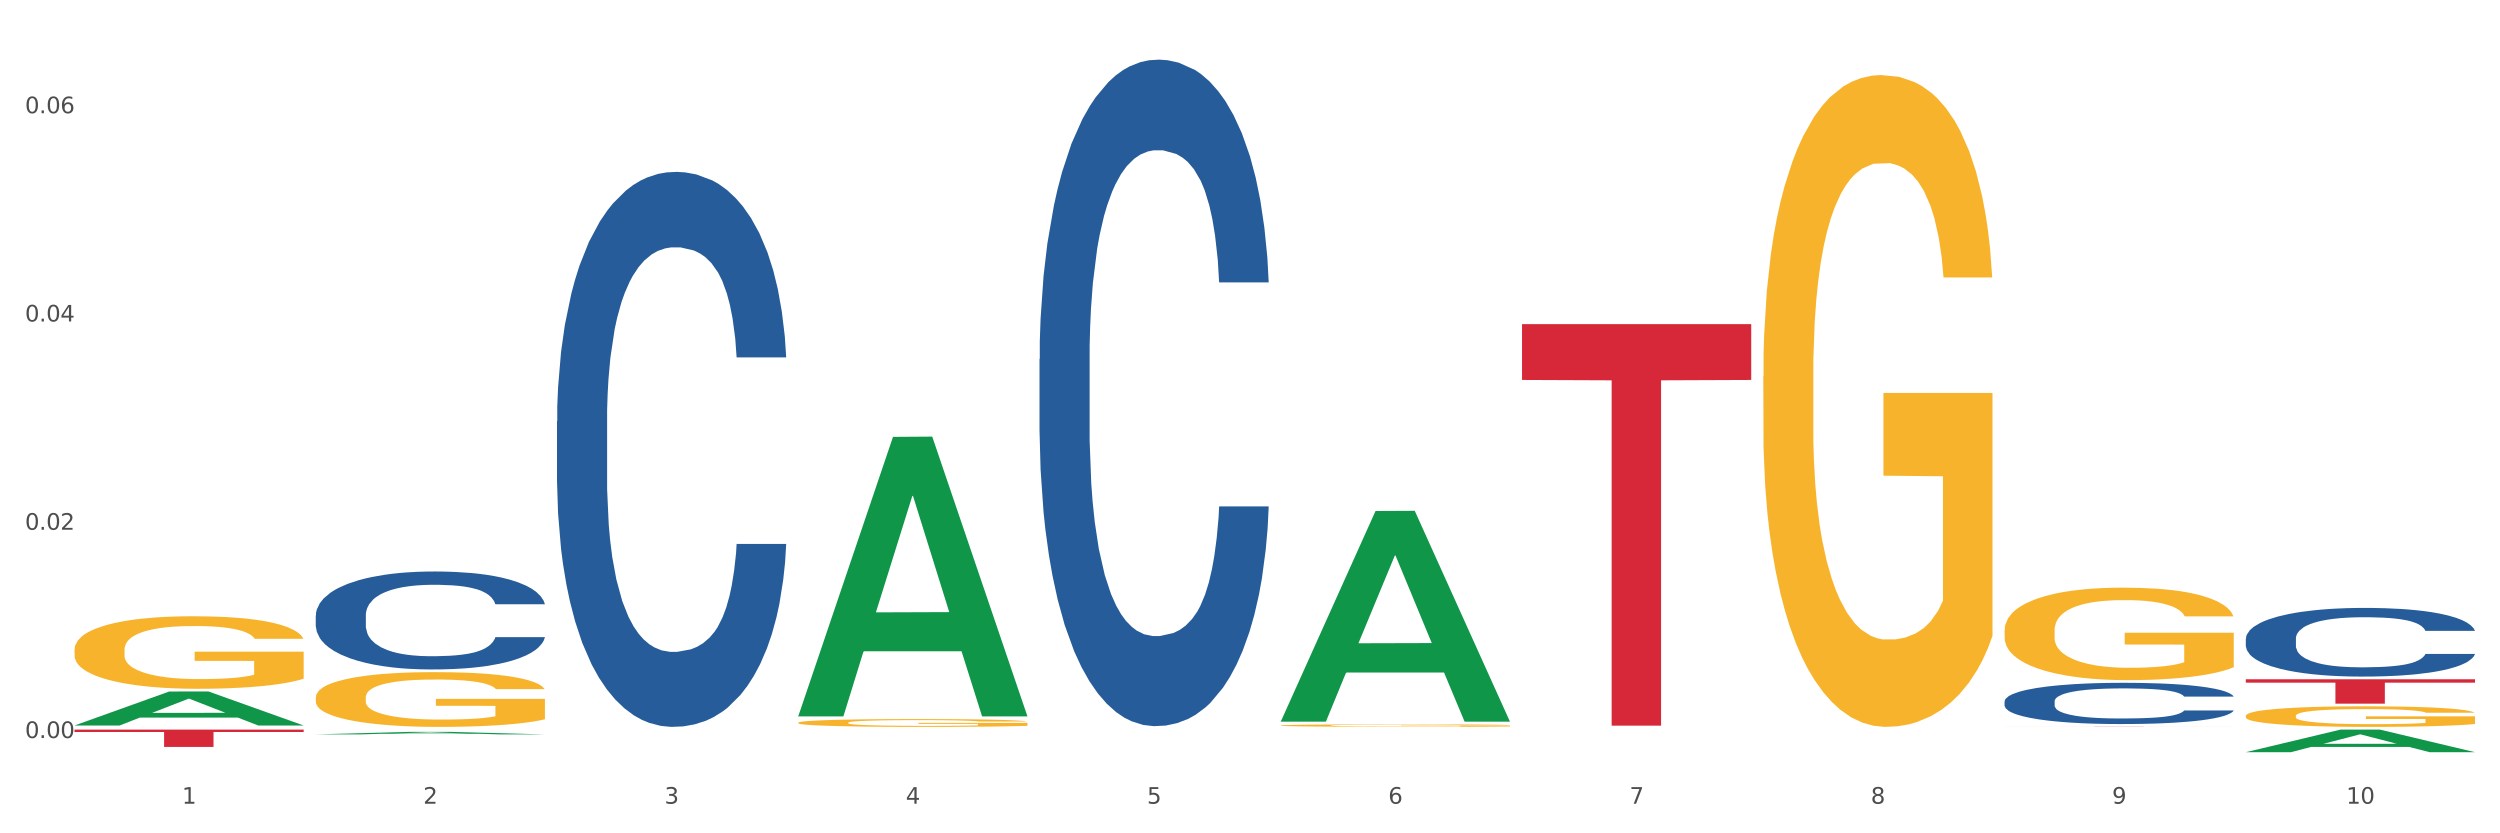 <?xml version="1.0" encoding="utf-8" standalone="no"?>
<!DOCTYPE svg PUBLIC "-//W3C//DTD SVG 1.1//EN"
  "http://www.w3.org/Graphics/SVG/1.1/DTD/svg11.dtd">
<svg xmlns:xlink="http://www.w3.org/1999/xlink" width="1080pt" height="360pt" viewBox="0 0 1080 360" xmlns="http://www.w3.org/2000/svg" version="1.1">
 <rect x="0" y="0" width="1080" height="360" fill="#333333" stroke="none"/>
 <defs>
  <style type="text/css">*{stroke-linejoin: round; stroke-linecap: butt}</style>
 </defs>
 <g id="figure_1">
  <g id="patch_1">
   <path d="M 0 360 
L 1080 360 
L 1080 0 
L 0 0 
z
" style="fill: #ffffff; stroke: #ffffff; stroke-linejoin: miter"/>
  </g>
  <g id="axes_1">
   <g id="matplotlib.axis_1">
    <g id="xtick_1">
     <g id="text_1">
      <!-- 1 -->
      <g style="fill: #4d4d4d" transform="translate(78.627 347.204) scale(0.096 -0.096)">
       <defs>
        <path id="DejaVuSans-31" d="M 794 531 
L 1825 531 
L 1825 4091 
L 703 3866 
L 703 4441 
L 1819 4666 
L 2450 4666 
L 2450 531 
L 3481 531 
L 3481 0 
L 794 0 
L 794 531 
z
" transform="scale(0.016)"/>
       </defs>
       <use xlink:href="#DejaVuSans-31"/>
      </g>
     </g>
    </g>
    <g id="xtick_2">
     <g id="text_2">
      <!-- 2 -->
      <g style="fill: #4d4d4d" transform="translate(182.851 347.204) scale(0.096 -0.096)">
       <defs>
        <path id="DejaVuSans-32" d="M 1228 531 
L 3431 531 
L 3431 0 
L 469 0 
L 469 531 
Q 828 903 1448 1529 
Q 2069 2156 2228 2338 
Q 2531 2678 2651 2914 
Q 2772 3150 2772 3378 
Q 2772 3750 2511 3984 
Q 2250 4219 1831 4219 
Q 1534 4219 1204 4116 
Q 875 4013 500 3803 
L 500 4441 
Q 881 4594 1212 4672 
Q 1544 4750 1819 4750 
Q 2544 4750 2975 4387 
Q 3406 4025 3406 3419 
Q 3406 3131 3298 2873 
Q 3191 2616 2906 2266 
Q 2828 2175 2409 1742 
Q 1991 1309 1228 531 
z
" transform="scale(0.016)"/>
       </defs>
       <use xlink:href="#DejaVuSans-32"/>
      </g>
     </g>
    </g>
    <g id="xtick_3">
     <g id="text_3">
      <!-- 3 -->
      <g style="fill: #4d4d4d" transform="translate(287.074 347.204) scale(0.096 -0.096)">
       <defs>
        <path id="DejaVuSans-33" d="M 2597 2516 
Q 3050 2419 3304 2112 
Q 3559 1806 3559 1356 
Q 3559 666 3084 287 
Q 2609 -91 1734 -91 
Q 1441 -91 1130 -33 
Q 819 25 488 141 
L 488 750 
Q 750 597 1062 519 
Q 1375 441 1716 441 
Q 2309 441 2620 675 
Q 2931 909 2931 1356 
Q 2931 1769 2642 2001 
Q 2353 2234 1838 2234 
L 1294 2234 
L 1294 2753 
L 1863 2753 
Q 2328 2753 2575 2939 
Q 2822 3125 2822 3475 
Q 2822 3834 2567 4026 
Q 2313 4219 1838 4219 
Q 1578 4219 1281 4162 
Q 984 4106 628 3988 
L 628 4550 
Q 988 4650 1302 4700 
Q 1616 4750 1894 4750 
Q 2613 4750 3031 4423 
Q 3450 4097 3450 3541 
Q 3450 3153 3228 2886 
Q 3006 2619 2597 2516 
z
" transform="scale(0.016)"/>
       </defs>
       <use xlink:href="#DejaVuSans-33"/>
      </g>
     </g>
    </g>
    <g id="xtick_4">
     <g id="text_4">
      <!-- 4 -->
      <g style="fill: #4d4d4d" transform="translate(391.298 347.204) scale(0.096 -0.096)">
       <defs>
        <path id="DejaVuSans-34" d="M 2419 4116 
L 825 1625 
L 2419 1625 
L 2419 4116 
z
M 2253 4666 
L 3047 4666 
L 3047 1625 
L 3713 1625 
L 3713 1100 
L 3047 1100 
L 3047 0 
L 2419 0 
L 2419 1100 
L 313 1100 
L 313 1709 
L 2253 4666 
z
" transform="scale(0.016)"/>
       </defs>
       <use xlink:href="#DejaVuSans-34"/>
      </g>
     </g>
    </g>
    <g id="xtick_5">
     <g id="text_5">
      <!-- 5 -->
      <g style="fill: #4d4d4d" transform="translate(495.522 347.204) scale(0.096 -0.096)">
       <defs>
        <path id="DejaVuSans-35" d="M 691 4666 
L 3169 4666 
L 3169 4134 
L 1269 4134 
L 1269 2991 
Q 1406 3038 1543 3061 
Q 1681 3084 1819 3084 
Q 2600 3084 3056 2656 
Q 3513 2228 3513 1497 
Q 3513 744 3044 326 
Q 2575 -91 1722 -91 
Q 1428 -91 1123 -41 
Q 819 9 494 109 
L 494 744 
Q 775 591 1075 516 
Q 1375 441 1709 441 
Q 2250 441 2565 725 
Q 2881 1009 2881 1497 
Q 2881 1984 2565 2268 
Q 2250 2553 1709 2553 
Q 1456 2553 1204 2497 
Q 953 2441 691 2322 
L 691 4666 
z
" transform="scale(0.016)"/>
       </defs>
       <use xlink:href="#DejaVuSans-35"/>
      </g>
     </g>
    </g>
    <g id="xtick_6">
     <g id="text_6">
      <!-- 6 -->
      <g style="fill: #4d4d4d" transform="translate(599.745 347.204) scale(0.096 -0.096)">
       <defs>
        <path id="DejaVuSans-36" d="M 2113 2584 
Q 1688 2584 1439 2293 
Q 1191 2003 1191 1497 
Q 1191 994 1439 701 
Q 1688 409 2113 409 
Q 2538 409 2786 701 
Q 3034 994 3034 1497 
Q 3034 2003 2786 2293 
Q 2538 2584 2113 2584 
z
M 3366 4563 
L 3366 3988 
Q 3128 4100 2886 4159 
Q 2644 4219 2406 4219 
Q 1781 4219 1451 3797 
Q 1122 3375 1075 2522 
Q 1259 2794 1537 2939 
Q 1816 3084 2150 3084 
Q 2853 3084 3261 2657 
Q 3669 2231 3669 1497 
Q 3669 778 3244 343 
Q 2819 -91 2113 -91 
Q 1303 -91 875 529 
Q 447 1150 447 2328 
Q 447 3434 972 4092 
Q 1497 4750 2381 4750 
Q 2619 4750 2861 4703 
Q 3103 4656 3366 4563 
z
" transform="scale(0.016)"/>
       </defs>
       <use xlink:href="#DejaVuSans-36"/>
      </g>
     </g>
    </g>
    <g id="xtick_7">
     <g id="text_7">
      <!-- 7 -->
      <g style="fill: #4d4d4d" transform="translate(703.969 347.204) scale(0.096 -0.096)">
       <defs>
        <path id="DejaVuSans-37" d="M 525 4666 
L 3525 4666 
L 3525 4397 
L 1831 0 
L 1172 0 
L 2766 4134 
L 525 4134 
L 525 4666 
z
" transform="scale(0.016)"/>
       </defs>
       <use xlink:href="#DejaVuSans-37"/>
      </g>
     </g>
    </g>
    <g id="xtick_8">
     <g id="text_8">
      <!-- 8 -->
      <g style="fill: #4d4d4d" transform="translate(808.193 347.204) scale(0.096 -0.096)">
       <defs>
        <path id="DejaVuSans-38" d="M 2034 2216 
Q 1584 2216 1326 1975 
Q 1069 1734 1069 1313 
Q 1069 891 1326 650 
Q 1584 409 2034 409 
Q 2484 409 2743 651 
Q 3003 894 3003 1313 
Q 3003 1734 2745 1975 
Q 2488 2216 2034 2216 
z
M 1403 2484 
Q 997 2584 770 2862 
Q 544 3141 544 3541 
Q 544 4100 942 4425 
Q 1341 4750 2034 4750 
Q 2731 4750 3128 4425 
Q 3525 4100 3525 3541 
Q 3525 3141 3298 2862 
Q 3072 2584 2669 2484 
Q 3125 2378 3379 2068 
Q 3634 1759 3634 1313 
Q 3634 634 3220 271 
Q 2806 -91 2034 -91 
Q 1263 -91 848 271 
Q 434 634 434 1313 
Q 434 1759 690 2068 
Q 947 2378 1403 2484 
z
M 1172 3481 
Q 1172 3119 1398 2916 
Q 1625 2713 2034 2713 
Q 2441 2713 2670 2916 
Q 2900 3119 2900 3481 
Q 2900 3844 2670 4047 
Q 2441 4250 2034 4250 
Q 1625 4250 1398 4047 
Q 1172 3844 1172 3481 
z
" transform="scale(0.016)"/>
       </defs>
       <use xlink:href="#DejaVuSans-38"/>
      </g>
     </g>
    </g>
    <g id="xtick_9">
     <g id="text_9">
      <!-- 9 -->
      <g style="fill: #4d4d4d" transform="translate(912.416 347.204) scale(0.096 -0.096)">
       <defs>
        <path id="DejaVuSans-39" d="M 703 97 
L 703 672 
Q 941 559 1184 500 
Q 1428 441 1663 441 
Q 2288 441 2617 861 
Q 2947 1281 2994 2138 
Q 2813 1869 2534 1725 
Q 2256 1581 1919 1581 
Q 1219 1581 811 2004 
Q 403 2428 403 3163 
Q 403 3881 828 4315 
Q 1253 4750 1959 4750 
Q 2769 4750 3195 4129 
Q 3622 3509 3622 2328 
Q 3622 1225 3098 567 
Q 2575 -91 1691 -91 
Q 1453 -91 1209 -44 
Q 966 3 703 97 
z
M 1959 2075 
Q 2384 2075 2632 2365 
Q 2881 2656 2881 3163 
Q 2881 3666 2632 3958 
Q 2384 4250 1959 4250 
Q 1534 4250 1286 3958 
Q 1038 3666 1038 3163 
Q 1038 2656 1286 2365 
Q 1534 2075 1959 2075 
z
" transform="scale(0.016)"/>
       </defs>
       <use xlink:href="#DejaVuSans-39"/>
      </g>
     </g>
    </g>
    <g id="xtick_10">
     <g id="text_10">
      <!-- 10 -->
      <g style="fill: #4d4d4d" transform="translate(1013.586 347.204) scale(0.096 -0.096)">
       <defs>
        <path id="DejaVuSans-30" d="M 2034 4250 
Q 1547 4250 1301 3770 
Q 1056 3291 1056 2328 
Q 1056 1369 1301 889 
Q 1547 409 2034 409 
Q 2525 409 2770 889 
Q 3016 1369 3016 2328 
Q 3016 3291 2770 3770 
Q 2525 4250 2034 4250 
z
M 2034 4750 
Q 2819 4750 3233 4129 
Q 3647 3509 3647 2328 
Q 3647 1150 3233 529 
Q 2819 -91 2034 -91 
Q 1250 -91 836 529 
Q 422 1150 422 2328 
Q 422 3509 836 4129 
Q 1250 4750 2034 4750 
z
" transform="scale(0.016)"/>
       </defs>
       <use xlink:href="#DejaVuSans-31"/>
       <use xlink:href="#DejaVuSans-30" transform="translate(63.623 0)"/>
      </g>
     </g>
    </g>
    <g id="xtick_11"/>
    <g id="xtick_12"/>
    <g id="xtick_13"/>
    <g id="xtick_14"/>
    <g id="xtick_15"/>
    <g id="xtick_16"/>
    <g id="xtick_17"/>
    <g id="xtick_18"/>
    <g id="xtick_19"/>
   </g>
   <g id="matplotlib.axis_2">
    <g id="ytick_1">
     <g id="text_11">
      <!-- 0.00 -->
      <g style="fill: #4d4d4d" transform="translate(10.8 318.824) scale(0.096 -0.096)">
       <defs>
        <path id="DejaVuSans-2e" d="M 684 794 
L 1344 794 
L 1344 0 
L 684 0 
L 684 794 
z
" transform="scale(0.016)"/>
       </defs>
       <use xlink:href="#DejaVuSans-30"/>
       <use xlink:href="#DejaVuSans-2e" transform="translate(63.623 0)"/>
       <use xlink:href="#DejaVuSans-30" transform="translate(95.41 0)"/>
       <use xlink:href="#DejaVuSans-30" transform="translate(159.033 0)"/>
      </g>
     </g>
    </g>
    <g id="ytick_2">
     <g id="text_12">
      <!-- 0.02 -->
      <g style="fill: #4d4d4d" transform="translate(10.8 228.856) scale(0.096 -0.096)">
       <use xlink:href="#DejaVuSans-30"/>
       <use xlink:href="#DejaVuSans-2e" transform="translate(63.623 0)"/>
       <use xlink:href="#DejaVuSans-30" transform="translate(95.41 0)"/>
       <use xlink:href="#DejaVuSans-32" transform="translate(159.033 0)"/>
      </g>
     </g>
    </g>
    <g id="ytick_3">
     <g id="text_13">
      <!-- 0.04 -->
      <g style="fill: #4d4d4d" transform="translate(10.8 138.887) scale(0.096 -0.096)">
       <use xlink:href="#DejaVuSans-30"/>
       <use xlink:href="#DejaVuSans-2e" transform="translate(63.623 0)"/>
       <use xlink:href="#DejaVuSans-30" transform="translate(95.41 0)"/>
       <use xlink:href="#DejaVuSans-34" transform="translate(159.033 0)"/>
      </g>
     </g>
    </g>
    <g id="ytick_4">
     <g id="text_14">
      <!-- 0.06 -->
      <g style="fill: #4d4d4d" transform="translate(10.8 48.918) scale(0.096 -0.096)">
       <use xlink:href="#DejaVuSans-30"/>
       <use xlink:href="#DejaVuSans-2e" transform="translate(63.623 0)"/>
       <use xlink:href="#DejaVuSans-30" transform="translate(95.41 0)"/>
       <use xlink:href="#DejaVuSans-36" transform="translate(159.033 0)"/>
      </g>
     </g>
    </g>
    <g id="ytick_5"/>
    <g id="ytick_6"/>
    <g id="ytick_7"/>
   </g>
   <g id="PolyCollection_1">
    <path d="M 32.175 313.394 
L 32.277 313.38 
L 73.107 298.731 
L 90.051 298.717 
L 131.187 313.422 
L 111.589 313.422 
L 102.709 309.997 
L 60.552 309.997 
L 60.246 310.053 
L 51.671 313.422 
L 32.175 313.422 
L 32.175 313.394 
L 65.86 307.954 
L 97.401 307.94 
L 81.783 301.851 
L 81.579 301.824 
L 81.375 301.865 
L 65.758 307.94 
L 65.86 307.954 
L 32.175 313.394 
z
" clip-path="url(#p29bd0d0dca)" style="fill: #109648"/>
    <path d="M 344.846 312.202 
L 344.963 312.199 
L 344.963 312.088 
L 345.197 311.992 
L 346.366 311.761 
L 348.119 311.569 
L 349.405 311.468 
L 350.691 311.384 
L 352.21 311.301 
L 354.081 311.215 
L 357.471 311.088 
L 359.575 311.023 
L 362.147 310.955 
L 366.823 310.857 
L 370.213 310.801 
L 373.72 310.755 
L 379.448 310.699 
L 383.188 310.675 
L 387.163 310.656 
L 391.956 310.644 
L 395.579 310.641 
L 403.529 310.65 
L 410.309 310.678 
L 413.582 310.699 
L 417.79 310.736 
L 420.011 310.761 
L 423.635 310.81 
L 427.376 310.875 
L 429.947 310.931 
L 433.805 311.036 
L 436.728 311.141 
L 439.416 311.27 
L 440.819 311.36 
L 441.871 311.443 
L 442.806 311.539 
L 443.741 311.69 
L 422.7 311.69 
L 421.882 311.582 
L 420.596 311.48 
L 418.725 311.381 
L 417.089 311.32 
L 414.283 311.242 
L 411.711 311.193 
L 409.023 311.156 
L 405.75 311.125 
L 403.178 311.11 
L 399.554 311.097 
L 392.423 311.1 
L 387.63 311.125 
L 384.357 311.156 
L 382.253 311.184 
L 380.383 311.215 
L 378.279 311.258 
L 375.824 311.323 
L 374.07 311.381 
L 372.317 311.455 
L 370.914 311.529 
L 369.628 311.616 
L 368.576 311.708 
L 367.758 311.804 
L 367.056 311.921 
L 366.472 312.116 
L 366.472 312.538 
L 366.706 312.634 
L 367.29 312.76 
L 367.992 312.856 
L 369.161 312.97 
L 370.213 313.047 
L 372.2 313.158 
L 374.421 313.251 
L 376.174 313.31 
L 377.928 313.359 
L 380.967 313.427 
L 384.357 313.482 
L 387.28 313.516 
L 391.254 313.547 
L 393.943 313.559 
L 396.281 313.566 
L 402.009 313.566 
L 406.1 313.556 
L 410.659 313.535 
L 414.166 313.507 
L 417.089 313.473 
L 420.362 313.418 
L 422.466 313.365 
L 422.466 312.72 
L 396.748 312.717 
L 396.748 312.288 
L 443.858 312.288 
L 443.858 313.547 
L 441.871 313.612 
L 439.65 313.671 
L 437.312 313.723 
L 433.805 313.788 
L 429.597 313.85 
L 425.856 313.893 
L 421.882 313.93 
L 417.206 313.964 
L 411.127 313.995 
L 407.386 314.007 
L 402.71 314.016 
L 397.216 314.019 
L 392.423 314.013 
L 387.747 313.998 
L 382.838 313.97 
L 378.045 313.93 
L 374.421 313.89 
L 370.797 313.84 
L 366.94 313.775 
L 363.9 313.714 
L 361.562 313.658 
L 358.99 313.587 
L 356.185 313.495 
L 354.081 313.411 
L 352.21 313.325 
L 350.223 313.214 
L 348.82 313.118 
L 347.418 312.998 
L 346.599 312.908 
L 345.664 312.77 
L 344.963 312.575 
L 344.846 312.202 
z
" clip-path="url(#p29bd0d0dca)" style="fill: #f7b32b"/>
    <path d="M 553.293 313.411 
L 553.41 313.41 
L 553.41 313.375 
L 553.644 313.344 
L 554.813 313.271 
L 556.566 313.211 
L 557.852 313.179 
L 559.138 313.153 
L 560.658 313.127 
L 562.528 313.099 
L 565.918 313.059 
L 568.022 313.039 
L 570.594 313.018 
L 575.27 312.986 
L 578.66 312.969 
L 582.167 312.954 
L 587.895 312.937 
L 591.636 312.929 
L 595.61 312.923 
L 600.403 312.919 
L 604.027 312.918 
L 611.976 312.921 
L 618.756 312.93 
L 622.029 312.937 
L 626.237 312.949 
L 628.458 312.956 
L 632.082 312.972 
L 635.823 312.992 
L 638.395 313.01 
L 642.252 313.043 
L 645.175 313.076 
L 647.863 313.117 
L 649.266 313.145 
L 650.318 313.171 
L 651.253 313.201 
L 652.189 313.249 
L 631.147 313.249 
L 630.329 313.215 
L 629.043 313.183 
L 627.173 313.152 
L 625.536 313.132 
L 622.73 313.108 
L 620.159 313.092 
L 617.47 313.081 
L 614.197 313.071 
L 611.625 313.066 
L 608.001 313.062 
L 600.87 313.063 
L 596.078 313.071 
L 592.805 313.081 
L 590.7 313.09 
L 588.83 313.099 
L 586.726 313.113 
L 584.271 313.133 
L 582.518 313.152 
L 580.764 313.175 
L 579.361 313.199 
L 578.075 313.226 
L 577.023 313.255 
L 576.205 313.285 
L 575.504 313.322 
L 574.919 313.383 
L 574.919 313.517 
L 575.153 313.547 
L 575.737 313.587 
L 576.439 313.617 
L 577.608 313.653 
L 578.66 313.677 
L 580.647 313.712 
L 582.868 313.741 
L 584.622 313.76 
L 586.375 313.775 
L 589.415 313.797 
L 592.805 313.814 
L 595.727 313.825 
L 599.702 313.835 
L 602.39 313.838 
L 604.728 313.84 
L 610.456 313.84 
L 614.548 313.837 
L 619.107 313.831 
L 622.613 313.822 
L 625.536 313.811 
L 628.809 313.794 
L 630.913 313.777 
L 630.913 313.574 
L 605.196 313.573 
L 605.196 313.438 
L 652.306 313.438 
L 652.306 313.835 
L 650.318 313.855 
L 648.097 313.873 
L 645.759 313.89 
L 642.252 313.91 
L 638.044 313.93 
L 634.303 313.943 
L 630.329 313.955 
L 625.653 313.966 
L 619.574 313.976 
L 615.833 313.979 
L 611.158 313.982 
L 605.663 313.983 
L 600.87 313.981 
L 596.195 313.977 
L 591.285 313.968 
L 586.492 313.955 
L 582.868 313.942 
L 579.244 313.927 
L 575.387 313.906 
L 572.347 313.887 
L 570.009 313.87 
L 567.438 313.847 
L 564.632 313.818 
L 562.528 313.792 
L 560.658 313.765 
L 558.67 313.729 
L 557.268 313.699 
L 555.865 313.661 
L 555.047 313.633 
L 554.111 313.589 
L 553.41 313.528 
L 553.293 313.411 
z
" clip-path="url(#p29bd0d0dca)" style="fill: #f7b32b"/>
    <path d="M 761.74 162.544 
L 761.857 162.287 
L 761.857 153.029 
L 762.091 145.057 
L 763.26 125.769 
L 765.013 109.824 
L 766.299 101.337 
L 767.585 94.394 
L 769.105 87.45 
L 770.975 80.249 
L 774.365 69.705 
L 776.469 64.305 
L 779.041 58.647 
L 783.717 50.417 
L 787.107 45.788 
L 790.614 41.93 
L 796.342 37.301 
L 800.083 35.244 
L 804.057 33.701 
L 808.85 32.672 
L 812.474 32.415 
L 820.423 33.187 
L 827.203 35.501 
L 830.476 37.301 
L 834.685 40.387 
L 836.906 42.445 
L 840.529 46.56 
L 844.27 51.96 
L 846.842 56.589 
L 850.7 65.333 
L 853.622 74.077 
L 856.311 84.878 
L 857.713 92.336 
L 858.766 99.28 
L 859.701 107.252 
L 860.636 119.854 
L 839.594 119.854 
L 838.776 110.853 
L 837.49 102.366 
L 835.62 94.137 
L 833.983 88.993 
L 831.178 82.564 
L 828.606 78.449 
L 825.917 75.363 
L 822.644 72.791 
L 820.072 71.505 
L 816.448 70.477 
L 809.318 70.734 
L 804.525 72.791 
L 801.252 75.363 
L 799.148 77.677 
L 797.277 80.249 
L 795.173 83.85 
L 792.718 89.25 
L 790.965 94.137 
L 789.211 100.309 
L 787.809 106.481 
L 786.523 113.682 
L 785.471 121.397 
L 784.652 129.369 
L 783.951 139.142 
L 783.366 155.344 
L 783.366 190.576 
L 783.6 198.549 
L 784.185 209.093 
L 784.886 217.065 
L 786.055 226.58 
L 787.107 233.01 
L 789.094 242.268 
L 791.315 249.983 
L 793.069 254.869 
L 794.822 258.984 
L 797.862 264.642 
L 801.252 269.271 
L 804.174 272.1 
L 808.149 274.672 
L 810.837 275.7 
L 813.175 276.215 
L 818.903 276.215 
L 822.995 275.443 
L 827.554 273.643 
L 831.061 271.329 
L 833.983 268.5 
L 837.256 263.871 
L 839.36 259.499 
L 839.36 205.749 
L 813.643 205.492 
L 813.643 169.745 
L 860.753 169.745 
L 860.753 274.672 
L 858.766 280.072 
L 856.544 284.959 
L 854.206 289.331 
L 850.7 294.731 
L 846.491 299.875 
L 842.751 303.475 
L 838.776 306.561 
L 834.1 309.39 
L 828.021 311.962 
L 824.281 312.991 
L 819.605 313.762 
L 814.111 314.019 
L 809.318 313.505 
L 804.642 312.219 
L 799.732 309.904 
L 794.939 306.561 
L 791.315 303.218 
L 787.692 299.103 
L 783.834 293.703 
L 780.795 288.559 
L 778.457 283.93 
L 775.885 278.015 
L 773.079 270.3 
L 770.975 263.356 
L 769.105 256.155 
L 767.118 246.897 
L 765.715 238.925 
L 764.312 228.895 
L 763.494 221.437 
L 762.559 209.864 
L 761.857 193.662 
L 761.74 162.544 
z
" clip-path="url(#p29bd0d0dca)" style="fill: #f7b32b"/>
    <path d="M 865.964 272.329 
L 866.081 272.293 
L 866.081 270.979 
L 866.315 269.848 
L 867.484 267.112 
L 869.237 264.85 
L 870.523 263.646 
L 871.809 262.661 
L 873.329 261.676 
L 875.199 260.654 
L 878.589 259.158 
L 880.693 258.392 
L 883.265 257.59 
L 887.941 256.422 
L 891.331 255.765 
L 894.838 255.218 
L 900.566 254.561 
L 904.306 254.27 
L 908.281 254.051 
L 913.074 253.905 
L 916.698 253.868 
L 924.647 253.978 
L 931.427 254.306 
L 934.7 254.561 
L 938.908 254.999 
L 941.129 255.291 
L 944.753 255.875 
L 948.494 256.641 
L 951.066 257.298 
L 954.923 258.538 
L 957.846 259.779 
L 960.534 261.311 
L 961.937 262.369 
L 962.989 263.354 
L 963.924 264.485 
L 964.859 266.273 
L 943.818 266.273 
L 943 264.996 
L 941.714 263.792 
L 939.843 262.624 
L 938.207 261.895 
L 935.401 260.983 
L 932.829 260.399 
L 930.141 259.961 
L 926.868 259.596 
L 924.296 259.414 
L 920.672 259.268 
L 913.541 259.304 
L 908.749 259.596 
L 905.475 259.961 
L 903.371 260.289 
L 901.501 260.654 
L 899.397 261.165 
L 896.942 261.931 
L 895.188 262.624 
L 893.435 263.5 
L 892.032 264.376 
L 890.746 265.397 
L 889.694 266.492 
L 888.876 267.623 
L 888.175 269.009 
L 887.59 271.308 
L 887.59 276.306 
L 887.824 277.437 
L 888.408 278.933 
L 889.11 280.064 
L 890.279 281.414 
L 891.331 282.326 
L 893.318 283.639 
L 895.539 284.734 
L 897.293 285.427 
L 899.046 286.011 
L 902.085 286.813 
L 905.475 287.47 
L 908.398 287.872 
L 912.372 288.236 
L 915.061 288.382 
L 917.399 288.455 
L 923.127 288.455 
L 927.218 288.346 
L 931.777 288.09 
L 935.284 287.762 
L 938.207 287.361 
L 941.48 286.704 
L 943.584 286.084 
L 943.584 278.459 
L 917.867 278.422 
L 917.867 273.351 
L 964.976 273.351 
L 964.976 288.236 
L 962.989 289.003 
L 960.768 289.696 
L 958.43 290.316 
L 954.923 291.082 
L 950.715 291.812 
L 946.974 292.323 
L 943 292.76 
L 938.324 293.162 
L 932.245 293.527 
L 928.504 293.673 
L 923.828 293.782 
L 918.334 293.818 
L 913.541 293.745 
L 908.865 293.563 
L 903.956 293.235 
L 899.163 292.76 
L 895.539 292.286 
L 891.915 291.702 
L 888.058 290.936 
L 885.018 290.207 
L 882.68 289.55 
L 880.109 288.711 
L 877.303 287.616 
L 875.199 286.631 
L 873.329 285.609 
L 871.341 284.296 
L 869.938 283.165 
L 868.536 281.742 
L 867.717 280.684 
L 866.782 279.042 
L 866.081 276.744 
L 865.964 272.329 
z
" clip-path="url(#p29bd0d0dca)" style="fill: #f7b32b"/>
    <path d="M 970.188 309.239 
L 970.304 309.23 
L 970.304 308.938 
L 970.538 308.687 
L 971.707 308.078 
L 973.461 307.575 
L 974.747 307.307 
L 976.032 307.088 
L 977.552 306.869 
L 979.422 306.641 
L 982.813 306.308 
L 984.917 306.138 
L 987.488 305.959 
L 992.164 305.7 
L 995.554 305.554 
L 999.061 305.432 
L 1004.789 305.286 
L 1008.53 305.221 
L 1012.505 305.172 
L 1017.297 305.14 
L 1020.921 305.132 
L 1028.87 305.156 
L 1035.65 305.229 
L 1038.923 305.286 
L 1043.132 305.383 
L 1045.353 305.448 
L 1048.977 305.578 
L 1052.717 305.748 
L 1055.289 305.895 
L 1059.147 306.17 
L 1062.069 306.446 
L 1064.758 306.787 
L 1066.161 307.023 
L 1067.213 307.242 
L 1068.148 307.493 
L 1069.083 307.891 
L 1048.041 307.891 
L 1047.223 307.607 
L 1045.937 307.339 
L 1044.067 307.08 
L 1042.43 306.917 
L 1039.625 306.714 
L 1037.053 306.584 
L 1034.364 306.487 
L 1031.091 306.406 
L 1028.52 306.365 
L 1024.896 306.333 
L 1017.765 306.341 
L 1012.972 306.406 
L 1009.699 306.487 
L 1007.595 306.56 
L 1005.724 306.641 
L 1003.62 306.755 
L 1001.165 306.925 
L 999.412 307.08 
L 997.659 307.274 
L 996.256 307.469 
L 994.97 307.696 
L 993.918 307.94 
L 993.1 308.192 
L 992.398 308.5 
L 991.814 309.011 
L 991.814 310.123 
L 992.047 310.375 
L 992.632 310.708 
L 993.333 310.959 
L 994.502 311.26 
L 995.554 311.462 
L 997.542 311.755 
L 999.763 311.998 
L 1001.516 312.152 
L 1003.27 312.282 
L 1006.309 312.461 
L 1009.699 312.607 
L 1012.621 312.696 
L 1016.596 312.777 
L 1019.285 312.81 
L 1021.623 312.826 
L 1027.351 312.826 
L 1031.442 312.802 
L 1036.001 312.745 
L 1039.508 312.672 
L 1042.43 312.583 
L 1045.704 312.436 
L 1047.808 312.298 
L 1047.808 310.602 
L 1022.09 310.594 
L 1022.09 309.466 
L 1069.2 309.466 
L 1069.2 312.777 
L 1067.213 312.948 
L 1064.992 313.102 
L 1062.654 313.24 
L 1059.147 313.41 
L 1054.938 313.573 
L 1051.198 313.686 
L 1047.223 313.784 
L 1042.547 313.873 
L 1036.469 313.954 
L 1032.728 313.987 
L 1028.052 314.011 
L 1022.558 314.019 
L 1017.765 314.003 
L 1013.089 313.962 
L 1008.179 313.889 
L 1003.387 313.784 
L 999.763 313.678 
L 996.139 313.548 
L 992.281 313.378 
L 989.242 313.216 
L 986.904 313.07 
L 984.332 312.883 
L 981.527 312.639 
L 979.422 312.42 
L 977.552 312.193 
L 975.565 311.901 
L 974.162 311.649 
L 972.759 311.333 
L 971.941 311.097 
L 971.006 310.732 
L 970.304 310.221 
L 970.188 309.239 
z
" clip-path="url(#p29bd0d0dca)" style="fill: #f7b32b"/>
    <path d="M 970.188 275.948 
L 970.305 275.921 
L 970.305 275.162 
L 970.656 274.133 
L 971.943 272.236 
L 973.582 270.8 
L 976.39 269.12 
L 977.912 268.416 
L 979.902 267.63 
L 983.998 266.356 
L 988.679 265.273 
L 991.956 264.677 
L 994.414 264.297 
L 999.915 263.62 
L 1003.075 263.322 
L 1006.352 263.078 
L 1009.161 262.915 
L 1013.842 262.726 
L 1017.587 262.644 
L 1021.917 262.617 
L 1025.546 262.644 
L 1030.344 262.753 
L 1037.366 263.078 
L 1040.058 263.268 
L 1043.686 263.593 
L 1047.431 264.026 
L 1050.474 264.46 
L 1053.985 265.083 
L 1057.613 265.896 
L 1061.125 266.925 
L 1063.582 267.874 
L 1065.572 268.876 
L 1067.327 270.096 
L 1068.615 271.423 
L 1069.2 272.534 
L 1047.782 272.534 
L 1047.197 271.532 
L 1046.027 270.448 
L 1044.857 269.716 
L 1043.569 269.12 
L 1041.58 268.443 
L 1039.824 268.009 
L 1036.898 267.494 
L 1034.206 267.169 
L 1031.983 266.98 
L 1029.291 266.817 
L 1023.556 266.654 
L 1019.46 266.654 
L 1016.885 266.709 
L 1013.725 266.844 
L 1011.033 267.034 
L 1007.873 267.359 
L 1005.415 267.711 
L 1002.958 268.172 
L 1001.553 268.497 
L 999.447 269.093 
L 998.042 269.581 
L 996.17 270.421 
L 995.116 271.017 
L 993.244 272.561 
L 992.424 273.699 
L 992.073 274.485 
L 991.839 275.352 
L 991.839 279.579 
L 992.541 281.476 
L 993.127 282.288 
L 994.063 283.21 
L 995.818 284.402 
L 998.393 285.567 
L 1001.085 286.407 
L 1003.309 286.922 
L 1005.415 287.301 
L 1007.522 287.599 
L 1010.097 287.87 
L 1012.203 288.033 
L 1015.363 288.195 
L 1019.109 288.277 
L 1022.035 288.277 
L 1028.003 288.141 
L 1030.695 288.006 
L 1033.27 287.816 
L 1036.079 287.518 
L 1038.303 287.193 
L 1039.59 286.949 
L 1041.697 286.434 
L 1043.335 285.892 
L 1044.739 285.269 
L 1045.676 284.727 
L 1046.729 283.914 
L 1047.548 282.993 
L 1047.782 282.505 
L 1069.2 282.505 
L 1068.732 283.481 
L 1067.913 284.429 
L 1066.274 285.703 
L 1064.987 286.434 
L 1062.997 287.328 
L 1060.89 288.087 
L 1057.965 288.927 
L 1055.273 289.55 
L 1052.464 290.092 
L 1049.421 290.58 
L 1043.92 291.257 
L 1041.931 291.447 
L 1037.717 291.772 
L 1034.44 291.962 
L 1029.642 292.151 
L 1024.726 292.26 
L 1019.577 292.287 
L 1015.012 292.232 
L 1009.98 292.07 
L 1006.82 291.907 
L 1003.309 291.663 
L 999.212 291.284 
L 995.35 290.824 
L 991.722 290.282 
L 988.328 289.658 
L 985.168 288.954 
L 981.072 287.789 
L 978.029 286.651 
L 975.805 285.594 
L 974.284 284.7 
L 972.762 283.562 
L 971.943 282.776 
L 970.656 280.88 
L 970.188 279.118 
L 970.188 275.948 
z
" clip-path="url(#p29bd0d0dca)" style="fill: #255c99"/>
    <path d="M 865.964 302.98 
L 866.081 302.964 
L 866.081 302.508 
L 866.432 301.89 
L 867.719 300.751 
L 869.358 299.889 
L 872.167 298.88 
L 873.688 298.457 
L 875.678 297.986 
L 879.774 297.221 
L 884.456 296.57 
L 887.733 296.212 
L 890.19 295.985 
L 895.691 295.578 
L 898.851 295.399 
L 902.128 295.253 
L 904.937 295.155 
L 909.618 295.041 
L 913.364 294.992 
L 917.694 294.976 
L 921.322 294.992 
L 926.12 295.057 
L 933.143 295.253 
L 935.834 295.367 
L 939.463 295.562 
L 943.208 295.822 
L 946.251 296.082 
L 949.762 296.457 
L 953.39 296.945 
L 956.901 297.563 
L 959.359 298.132 
L 961.348 298.734 
L 963.104 299.466 
L 964.391 300.263 
L 964.976 300.93 
L 943.559 300.93 
L 942.974 300.328 
L 941.803 299.678 
L 940.633 299.238 
L 939.346 298.88 
L 937.356 298.474 
L 935.6 298.213 
L 932.674 297.904 
L 929.983 297.709 
L 927.759 297.595 
L 925.067 297.498 
L 919.332 297.4 
L 915.236 297.4 
L 912.661 297.433 
L 909.501 297.514 
L 906.81 297.628 
L 903.65 297.823 
L 901.192 298.034 
L 898.734 298.311 
L 897.33 298.506 
L 895.223 298.864 
L 893.819 299.157 
L 891.946 299.661 
L 890.893 300.019 
L 889.02 300.946 
L 888.201 301.63 
L 887.85 302.101 
L 887.616 302.622 
L 887.616 305.16 
L 888.318 306.299 
L 888.903 306.787 
L 889.839 307.34 
L 891.595 308.056 
L 894.17 308.755 
L 896.861 309.259 
L 899.085 309.569 
L 901.192 309.796 
L 903.298 309.975 
L 905.873 310.138 
L 907.98 310.235 
L 911.14 310.333 
L 914.885 310.382 
L 917.811 310.382 
L 923.78 310.301 
L 926.472 310.219 
L 929.046 310.105 
L 931.855 309.926 
L 934.079 309.731 
L 935.366 309.585 
L 937.473 309.276 
L 939.111 308.95 
L 940.516 308.576 
L 941.452 308.251 
L 942.505 307.763 
L 943.325 307.21 
L 943.559 306.917 
L 964.976 306.917 
L 964.508 307.502 
L 963.689 308.072 
L 962.05 308.836 
L 960.763 309.276 
L 958.773 309.813 
L 956.667 310.268 
L 953.741 310.772 
L 951.049 311.146 
L 948.24 311.472 
L 945.197 311.765 
L 939.697 312.171 
L 937.707 312.285 
L 933.494 312.48 
L 930.217 312.594 
L 925.418 312.708 
L 920.503 312.773 
L 915.353 312.79 
L 910.789 312.757 
L 905.756 312.659 
L 902.596 312.562 
L 899.085 312.415 
L 894.989 312.188 
L 891.127 311.911 
L 887.499 311.586 
L 884.105 311.212 
L 880.945 310.789 
L 876.848 310.089 
L 873.805 309.406 
L 871.582 308.771 
L 870.06 308.235 
L 868.539 307.551 
L 867.719 307.079 
L 866.432 305.941 
L 865.964 304.883 
L 865.964 302.98 
z
" clip-path="url(#p29bd0d0dca)" style="fill: #255c99"/>
    <path d="M 449.069 155.137 
L 449.187 154.874 
L 449.187 147.511 
L 449.538 137.519 
L 450.825 119.111 
L 452.464 105.174 
L 455.272 88.871 
L 456.794 82.034 
L 458.783 74.408 
L 462.88 62.048 
L 467.561 51.53 
L 470.838 45.745 
L 473.296 42.063 
L 478.797 35.489 
L 481.957 32.597 
L 485.234 30.23 
L 488.042 28.652 
L 492.724 26.811 
L 496.469 26.022 
L 500.799 25.759 
L 504.427 26.022 
L 509.226 27.074 
L 516.248 30.23 
L 518.94 32.071 
L 522.568 35.226 
L 526.313 39.434 
L 529.356 43.641 
L 532.867 49.689 
L 536.495 57.578 
L 540.006 67.571 
L 542.464 76.774 
L 544.454 86.504 
L 546.209 98.337 
L 547.497 111.223 
L 548.082 122.004 
L 526.664 122.004 
L 526.079 112.274 
L 524.909 101.756 
L 523.738 94.656 
L 522.451 88.871 
L 520.461 82.297 
L 518.706 78.089 
L 515.78 73.093 
L 513.088 69.937 
L 510.864 68.097 
L 508.173 66.519 
L 502.438 64.941 
L 498.342 64.941 
L 495.767 65.467 
L 492.607 66.782 
L 489.915 68.622 
L 486.755 71.778 
L 484.297 75.197 
L 481.84 79.667 
L 480.435 82.822 
L 478.328 88.608 
L 476.924 93.341 
L 475.051 101.493 
L 473.998 107.278 
L 472.126 122.267 
L 471.306 133.311 
L 470.955 140.937 
L 470.721 149.352 
L 470.721 190.374 
L 471.423 208.782 
L 472.009 216.671 
L 472.945 225.611 
L 474.7 237.182 
L 477.275 248.489 
L 479.967 256.641 
L 482.191 261.637 
L 484.297 265.319 
L 486.404 268.211 
L 488.979 270.841 
L 491.085 272.419 
L 494.245 273.997 
L 497.991 274.786 
L 500.916 274.786 
L 506.885 273.471 
L 509.577 272.156 
L 512.152 270.315 
L 514.961 267.423 
L 517.184 264.267 
L 518.472 261.9 
L 520.578 256.904 
L 522.217 251.645 
L 523.621 245.597 
L 524.558 240.337 
L 525.611 232.449 
L 526.43 223.508 
L 526.664 218.774 
L 548.082 218.774 
L 547.614 228.241 
L 546.795 237.445 
L 545.156 249.804 
L 543.869 256.904 
L 541.879 265.582 
L 539.772 272.945 
L 536.846 281.097 
L 534.155 287.145 
L 531.346 292.404 
L 528.303 297.137 
L 522.802 303.712 
L 520.813 305.552 
L 516.599 308.708 
L 513.322 310.549 
L 508.524 312.389 
L 503.608 313.441 
L 498.459 313.704 
L 493.894 313.178 
L 488.862 311.6 
L 485.702 310.023 
L 482.191 307.656 
L 478.094 303.974 
L 474.232 299.504 
L 470.604 294.245 
L 467.21 288.197 
L 464.05 281.36 
L 459.954 270.052 
L 456.911 259.008 
L 454.687 248.752 
L 453.166 240.074 
L 451.644 229.03 
L 450.825 221.404 
L 449.538 202.997 
L 449.069 185.904 
L 449.069 155.137 
z
" clip-path="url(#p29bd0d0dca)" style="fill: #255c99"/>
    <path d="M 240.622 181.981 
L 240.739 181.762 
L 240.739 175.631 
L 241.09 167.31 
L 242.378 151.982 
L 244.016 140.377 
L 246.825 126.801 
L 248.347 121.108 
L 250.336 114.758 
L 254.432 104.466 
L 259.114 95.708 
L 262.391 90.89 
L 264.849 87.825 
L 270.349 82.35 
L 273.509 79.942 
L 276.786 77.971 
L 279.595 76.657 
L 284.277 75.124 
L 288.022 74.468 
L 292.352 74.249 
L 295.98 74.468 
L 300.779 75.343 
L 307.801 77.971 
L 310.493 79.504 
L 314.121 82.131 
L 317.866 85.635 
L 320.909 89.138 
L 324.42 94.175 
L 328.048 100.744 
L 331.559 109.065 
L 334.017 116.729 
L 336.007 124.83 
L 337.762 134.684 
L 339.049 145.413 
L 339.635 154.391 
L 318.217 154.391 
L 317.632 146.289 
L 316.462 137.531 
L 315.291 131.618 
L 314.004 126.801 
L 312.014 121.327 
L 310.259 117.823 
L 307.333 113.663 
L 304.641 111.035 
L 302.417 109.503 
L 299.725 108.189 
L 293.991 106.875 
L 289.894 106.875 
L 287.32 107.313 
L 284.16 108.408 
L 281.468 109.94 
L 278.308 112.568 
L 275.85 115.415 
L 273.392 119.137 
L 271.988 121.765 
L 269.881 126.582 
L 268.477 130.524 
L 266.604 137.312 
L 265.551 142.129 
L 263.678 154.61 
L 262.859 163.807 
L 262.508 170.157 
L 262.274 177.164 
L 262.274 211.323 
L 262.976 226.651 
L 263.561 233.22 
L 264.498 240.665 
L 266.253 250.299 
L 268.828 259.715 
L 271.52 266.503 
L 273.743 270.663 
L 275.85 273.729 
L 277.957 276.138 
L 280.532 278.327 
L 282.638 279.641 
L 285.798 280.955 
L 289.543 281.612 
L 292.469 281.612 
L 298.438 280.517 
L 301.13 279.422 
L 303.705 277.889 
L 306.513 275.481 
L 308.737 272.853 
L 310.025 270.882 
L 312.131 266.722 
L 313.77 262.343 
L 315.174 257.306 
L 316.11 252.927 
L 317.164 246.358 
L 317.983 238.913 
L 318.217 234.972 
L 339.635 234.972 
L 339.167 242.854 
L 338.347 250.518 
L 336.709 260.81 
L 335.421 266.722 
L 333.432 273.948 
L 331.325 280.079 
L 328.399 286.867 
L 325.707 291.903 
L 322.899 296.283 
L 319.856 300.224 
L 314.355 305.698 
L 312.365 307.231 
L 308.152 309.859 
L 304.875 311.392 
L 300.077 312.924 
L 295.161 313.8 
L 290.011 314.019 
L 285.447 313.581 
L 280.414 312.267 
L 277.254 310.954 
L 273.743 308.983 
L 269.647 305.917 
L 265.785 302.195 
L 262.157 297.816 
L 258.763 292.779 
L 255.603 287.086 
L 251.507 277.67 
L 248.464 268.474 
L 246.24 259.934 
L 244.718 252.708 
L 243.197 243.511 
L 242.378 237.161 
L 241.09 221.833 
L 240.622 207.6 
L 240.622 181.981 
z
" clip-path="url(#p29bd0d0dca)" style="fill: #255c99"/>
    <path d="M 136.399 265.899 
L 136.516 265.86 
L 136.516 264.778 
L 136.867 263.309 
L 138.154 260.604 
L 139.793 258.555 
L 142.602 256.159 
L 144.123 255.154 
L 146.113 254.033 
L 150.209 252.216 
L 154.89 250.67 
L 158.167 249.82 
L 160.625 249.279 
L 166.126 248.312 
L 169.286 247.887 
L 172.563 247.539 
L 175.372 247.307 
L 180.053 247.037 
L 183.798 246.921 
L 188.129 246.882 
L 191.757 246.921 
L 196.555 247.075 
L 203.577 247.539 
L 206.269 247.81 
L 209.897 248.274 
L 213.642 248.892 
L 216.685 249.511 
L 220.196 250.399 
L 223.824 251.559 
L 227.336 253.028 
L 229.793 254.381 
L 231.783 255.811 
L 233.538 257.55 
L 234.826 259.444 
L 235.411 261.029 
L 213.993 261.029 
L 213.408 259.599 
L 212.238 258.053 
L 211.068 257.009 
L 209.78 256.159 
L 207.791 255.192 
L 206.035 254.574 
L 203.109 253.84 
L 200.417 253.376 
L 198.194 253.105 
L 195.502 252.873 
L 189.767 252.641 
L 185.671 252.641 
L 183.096 252.719 
L 179.936 252.912 
L 177.244 253.182 
L 174.084 253.646 
L 171.626 254.149 
L 169.169 254.806 
L 167.764 255.27 
L 165.658 256.12 
L 164.253 256.816 
L 162.381 258.014 
L 161.327 258.864 
L 159.455 261.067 
L 158.635 262.691 
L 158.284 263.812 
L 158.05 265.049 
L 158.05 271.078 
L 158.752 273.784 
L 159.338 274.943 
L 160.274 276.258 
L 162.029 277.958 
L 164.604 279.62 
L 167.296 280.819 
L 169.52 281.553 
L 171.626 282.094 
L 173.733 282.519 
L 176.308 282.906 
L 178.415 283.138 
L 181.575 283.37 
L 185.32 283.486 
L 188.246 283.486 
L 194.214 283.292 
L 196.906 283.099 
L 199.481 282.828 
L 202.29 282.403 
L 204.514 281.939 
L 205.801 281.592 
L 207.908 280.857 
L 209.546 280.084 
L 210.951 279.195 
L 211.887 278.422 
L 212.94 277.263 
L 213.759 275.948 
L 213.993 275.253 
L 235.411 275.253 
L 234.943 276.644 
L 234.124 277.997 
L 232.485 279.814 
L 231.198 280.857 
L 229.208 282.133 
L 227.102 283.215 
L 224.176 284.413 
L 221.484 285.302 
L 218.675 286.075 
L 215.632 286.771 
L 210.131 287.737 
L 208.142 288.008 
L 203.928 288.472 
L 200.651 288.742 
L 195.853 289.013 
L 190.937 289.167 
L 185.788 289.206 
L 181.223 289.129 
L 176.191 288.897 
L 173.031 288.665 
L 169.52 288.317 
L 165.424 287.776 
L 161.561 287.119 
L 157.933 286.346 
L 154.539 285.457 
L 151.379 284.452 
L 147.283 282.79 
L 144.24 281.166 
L 142.016 279.659 
L 140.495 278.383 
L 138.973 276.76 
L 138.154 275.639 
L 136.867 272.934 
L 136.399 270.421 
L 136.399 265.899 
z
" clip-path="url(#p29bd0d0dca)" style="fill: #255c99"/>
    <path d="M 136.399 301.295 
L 136.516 301.273 
L 136.516 300.496 
L 136.749 299.826 
L 137.918 298.206 
L 139.672 296.866 
L 140.958 296.153 
L 142.244 295.57 
L 143.763 294.987 
L 145.634 294.382 
L 149.024 293.496 
L 151.128 293.043 
L 153.699 292.567 
L 158.375 291.876 
L 161.765 291.487 
L 165.272 291.163 
L 171 290.774 
L 174.741 290.601 
L 178.716 290.472 
L 183.508 290.385 
L 187.132 290.364 
L 195.081 290.429 
L 201.861 290.623 
L 205.135 290.774 
L 209.343 291.033 
L 211.564 291.206 
L 215.188 291.552 
L 218.928 292.006 
L 221.5 292.394 
L 225.358 293.129 
L 228.28 293.863 
L 230.969 294.771 
L 232.372 295.397 
L 233.424 295.981 
L 234.359 296.65 
L 235.294 297.709 
L 214.253 297.709 
L 213.434 296.953 
L 212.148 296.24 
L 210.278 295.548 
L 208.641 295.116 
L 205.836 294.576 
L 203.264 294.231 
L 200.576 293.971 
L 197.302 293.755 
L 194.731 293.647 
L 191.107 293.561 
L 183.976 293.583 
L 179.183 293.755 
L 175.91 293.971 
L 173.806 294.166 
L 171.936 294.382 
L 169.831 294.684 
L 167.377 295.138 
L 165.623 295.548 
L 163.87 296.067 
L 162.467 296.585 
L 161.181 297.19 
L 160.129 297.838 
L 159.311 298.508 
L 158.609 299.329 
L 158.025 300.69 
L 158.025 303.65 
L 158.259 304.319 
L 158.843 305.205 
L 159.544 305.875 
L 160.713 306.674 
L 161.765 307.214 
L 163.753 307.992 
L 165.974 308.64 
L 167.727 309.05 
L 169.481 309.396 
L 172.52 309.871 
L 175.91 310.26 
L 178.833 310.498 
L 182.807 310.714 
L 185.496 310.8 
L 187.834 310.844 
L 193.562 310.844 
L 197.653 310.779 
L 202.212 310.628 
L 205.719 310.433 
L 208.641 310.195 
L 211.915 309.807 
L 214.019 309.439 
L 214.019 304.924 
L 188.301 304.903 
L 188.301 301.9 
L 235.411 301.9 
L 235.411 310.714 
L 233.424 311.168 
L 231.203 311.578 
L 228.865 311.945 
L 225.358 312.399 
L 221.15 312.831 
L 217.409 313.133 
L 213.434 313.393 
L 208.758 313.63 
L 202.68 313.846 
L 198.939 313.933 
L 194.263 313.998 
L 188.769 314.019 
L 183.976 313.976 
L 179.3 313.868 
L 174.39 313.674 
L 169.598 313.393 
L 165.974 313.112 
L 162.35 312.766 
L 158.492 312.313 
L 155.453 311.88 
L 153.115 311.492 
L 150.543 310.995 
L 147.738 310.347 
L 145.634 309.763 
L 143.763 309.158 
L 141.776 308.381 
L 140.373 307.711 
L 138.97 306.869 
L 138.152 306.242 
L 137.217 305.27 
L 136.516 303.909 
L 136.399 301.295 
z
" clip-path="url(#p29bd0d0dca)" style="fill: #f7b32b"/>
    <path d="M 32.175 315.177 
L 131.187 315.177 
L 131.187 316.219 
L 92.239 316.226 
L 92.239 322.672 
L 70.888 322.672 
L 70.888 316.226 
L 32.175 316.219 
L 32.175 315.184 
L 32.175 315.177 
z
" clip-path="url(#p29bd0d0dca)" style="fill: #d62839"/>
    <path d="M 657.517 140.035 
L 756.529 140.035 
L 756.529 164.138 
L 717.581 164.301 
L 717.581 313.481 
L 696.23 313.481 
L 696.23 164.301 
L 657.517 164.138 
L 657.517 140.197 
L 657.517 140.035 
z
" clip-path="url(#p29bd0d0dca)" style="fill: #d62839"/>
    <path d="M 865.964 313.947 
L 964.976 313.947 
L 964.976 313.957 
L 926.028 313.957 
L 926.028 314.019 
L 904.677 314.019 
L 904.677 313.957 
L 865.964 313.957 
L 865.964 313.947 
L 865.964 313.947 
z
" clip-path="url(#p29bd0d0dca)" style="fill: #d62839"/>
    <path d="M 970.188 293.444 
L 1069.2 293.444 
L 1069.2 294.908 
L 1030.252 294.917 
L 1030.252 303.974 
L 1008.901 303.974 
L 1008.901 294.917 
L 970.188 294.908 
L 970.188 293.454 
L 970.188 293.444 
z
" clip-path="url(#p29bd0d0dca)" style="fill: #d62839"/>
    <path d="M 32.175 280.706 
L 32.292 280.677 
L 32.292 279.647 
L 32.526 278.76 
L 33.695 276.614 
L 35.448 274.84 
L 36.734 273.896 
L 38.02 273.124 
L 39.54 272.351 
L 41.41 271.55 
L 44.8 270.377 
L 46.904 269.776 
L 49.476 269.146 
L 54.152 268.231 
L 57.542 267.716 
L 61.049 267.286 
L 66.777 266.771 
L 70.517 266.543 
L 74.492 266.371 
L 79.285 266.256 
L 82.909 266.228 
L 90.858 266.314 
L 97.638 266.571 
L 100.911 266.771 
L 105.119 267.115 
L 107.34 267.344 
L 110.964 267.802 
L 114.705 268.402 
L 117.277 268.917 
L 121.134 269.89 
L 124.057 270.863 
L 126.745 272.065 
L 128.148 272.895 
L 129.2 273.667 
L 130.135 274.554 
L 131.071 275.956 
L 110.029 275.956 
L 109.211 274.955 
L 107.925 274.011 
L 106.054 273.095 
L 104.418 272.523 
L 101.612 271.807 
L 99.041 271.35 
L 96.352 271.006 
L 93.079 270.72 
L 90.507 270.577 
L 86.883 270.463 
L 79.752 270.491 
L 74.96 270.72 
L 71.686 271.006 
L 69.582 271.264 
L 67.712 271.55 
L 65.608 271.95 
L 63.153 272.551 
L 61.399 273.095 
L 59.646 273.782 
L 58.243 274.468 
L 56.957 275.27 
L 55.905 276.128 
L 55.087 277.015 
L 54.386 278.102 
L 53.801 279.905 
L 53.801 283.825 
L 54.035 284.712 
L 54.619 285.885 
L 55.321 286.772 
L 56.49 287.831 
L 57.542 288.546 
L 59.529 289.576 
L 61.75 290.435 
L 63.504 290.978 
L 65.257 291.436 
L 68.296 292.066 
L 71.686 292.581 
L 74.609 292.895 
L 78.583 293.181 
L 81.272 293.296 
L 83.61 293.353 
L 89.338 293.353 
L 93.429 293.267 
L 97.988 293.067 
L 101.495 292.809 
L 104.418 292.495 
L 107.691 291.98 
L 109.795 291.493 
L 109.795 285.513 
L 84.078 285.484 
L 84.078 281.507 
L 131.187 281.507 
L 131.187 293.181 
L 129.2 293.782 
L 126.979 294.326 
L 124.641 294.812 
L 121.134 295.413 
L 116.926 295.986 
L 113.185 296.386 
L 109.211 296.729 
L 104.535 297.044 
L 98.456 297.33 
L 94.715 297.445 
L 90.039 297.531 
L 84.545 297.559 
L 79.752 297.502 
L 75.076 297.359 
L 70.167 297.101 
L 65.374 296.729 
L 61.75 296.357 
L 58.126 295.9 
L 54.269 295.299 
L 51.229 294.727 
L 48.891 294.212 
L 46.32 293.553 
L 43.514 292.695 
L 41.41 291.922 
L 39.54 291.121 
L 37.552 290.091 
L 36.15 289.204 
L 34.747 288.088 
L 33.928 287.258 
L 32.993 285.971 
L 32.292 284.168 
L 32.175 280.706 
z
" clip-path="url(#p29bd0d0dca)" style="fill: #f7b32b"/>
    <path d="M 136.399 317.251 
L 136.501 317.25 
L 177.331 316.157 
L 194.275 316.156 
L 235.411 317.253 
L 215.813 317.253 
L 206.932 316.998 
L 164.775 316.998 
L 164.469 317.002 
L 155.895 317.253 
L 136.399 317.253 
L 136.399 317.251 
L 170.083 316.845 
L 201.624 316.844 
L 186.007 316.39 
L 185.803 316.387 
L 185.599 316.391 
L 169.981 316.844 
L 170.083 316.845 
L 136.399 317.251 
z
" clip-path="url(#p29bd0d0dca)" style="fill: #109648"/>
    <path d="M 344.846 309.256 
L 344.948 309.143 
L 385.778 188.728 
L 402.722 188.614 
L 443.858 309.483 
L 424.26 309.483 
L 415.379 281.337 
L 373.223 281.337 
L 372.916 281.791 
L 364.342 309.483 
L 344.846 309.483 
L 344.846 309.256 
L 378.53 264.54 
L 410.072 264.427 
L 394.454 214.377 
L 394.25 214.15 
L 394.046 214.49 
L 378.428 264.427 
L 378.53 264.54 
L 344.846 309.256 
z
" clip-path="url(#p29bd0d0dca)" style="fill: #109648"/>
    <path d="M 553.293 311.59 
L 553.395 311.504 
L 594.225 220.753 
L 611.169 220.668 
L 652.306 311.761 
L 632.707 311.761 
L 623.827 290.548 
L 581.67 290.548 
L 581.364 290.891 
L 572.789 311.761 
L 553.293 311.761 
L 553.293 311.59 
L 586.978 277.89 
L 618.519 277.804 
L 602.901 240.084 
L 602.697 239.913 
L 602.493 240.169 
L 586.876 277.804 
L 586.978 277.89 
L 553.293 311.59 
z
" clip-path="url(#p29bd0d0dca)" style="fill: #109648"/>
    <path d="M 970.188 324.931 
L 970.29 324.922 
L 1011.12 315.186 
L 1028.064 315.177 
L 1069.2 324.95 
L 1049.602 324.95 
L 1040.721 322.674 
L 998.564 322.674 
L 998.258 322.711 
L 989.684 324.95 
L 970.188 324.95 
L 970.188 324.931 
L 1003.872 321.316 
L 1035.413 321.307 
L 1019.796 317.26 
L 1019.592 317.242 
L 1019.388 317.269 
L 1003.77 321.307 
L 1003.872 321.316 
L 970.188 324.931 
z
" clip-path="url(#p29bd0d0dca)" style="fill: #109648"/>
   </g>
  </g>
 </g>
 <defs>
  <clipPath id="p29bd0d0dca">
   <rect x="32.175" y="10.8" width="1037.025" height="329.109"/>
  </clipPath>
 </defs>
</svg>
